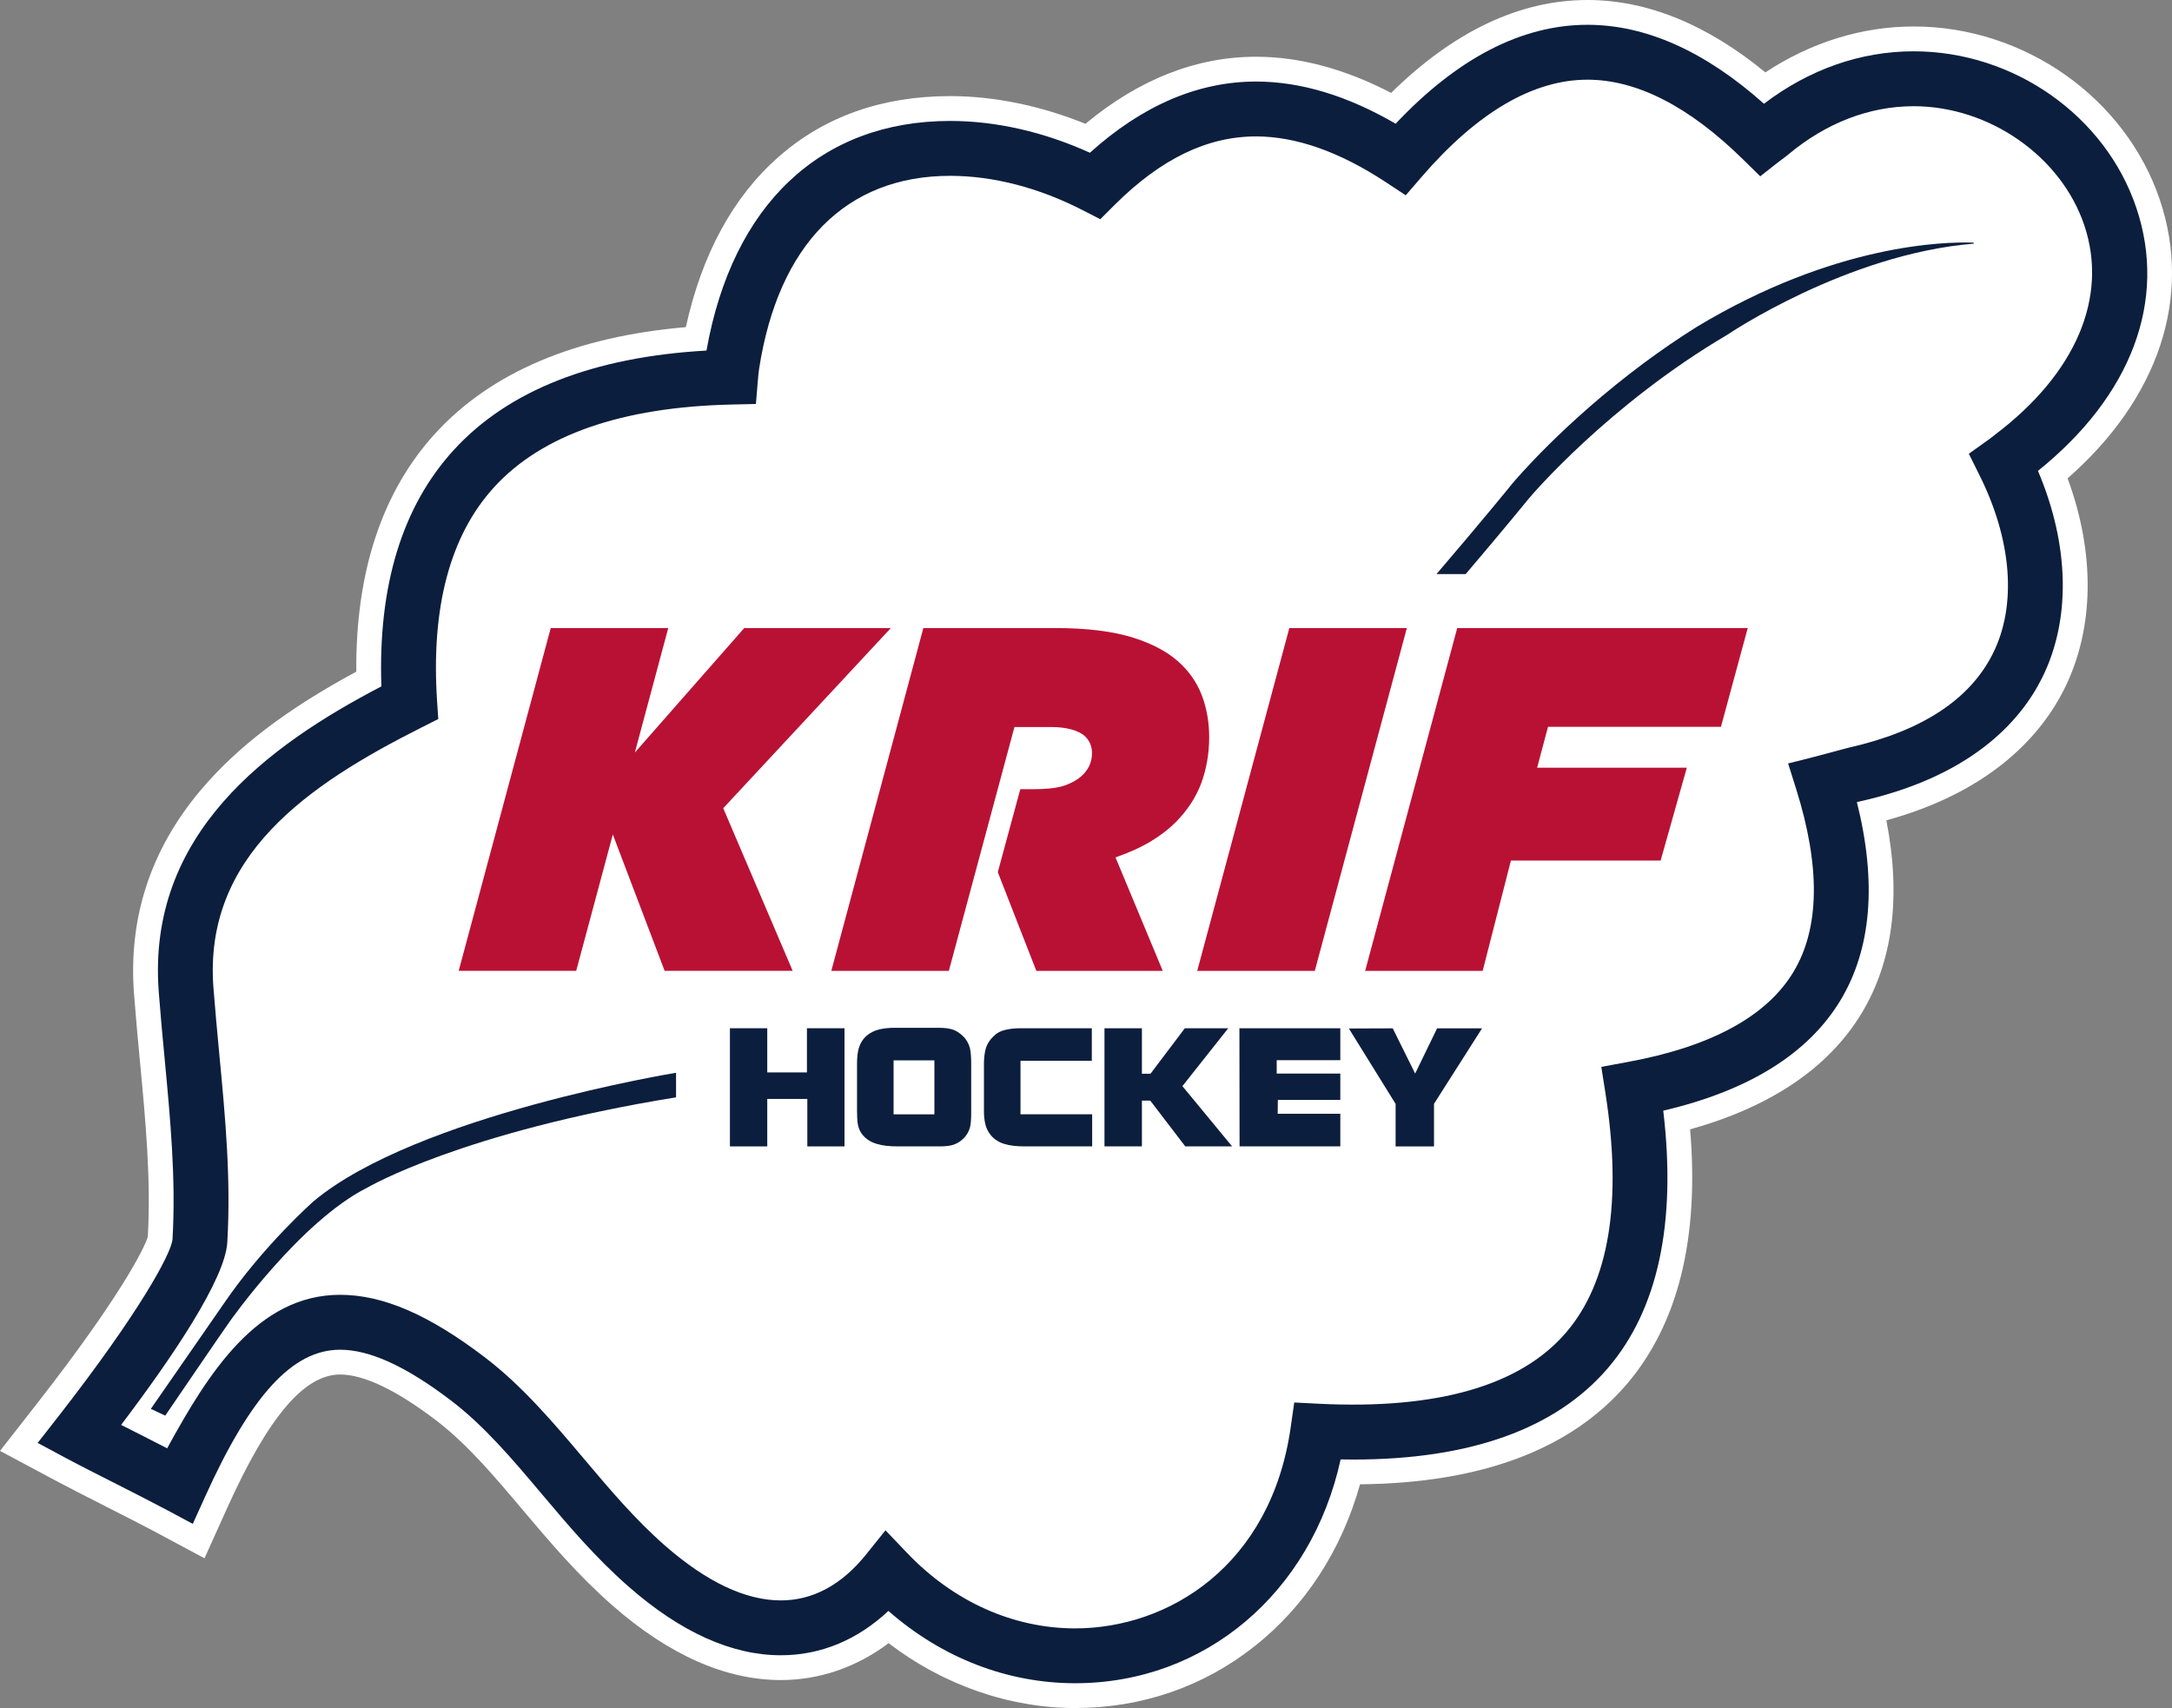 <?xml version="1.0" encoding="UTF-8" standalone="no"?>
<!-- Created with Inkscape (http://www.inkscape.org/) -->

<svg
   xmlns:dc="http://purl.org/dc/elements/1.1/"
   xmlns:cc="http://creativecommons.org/ns#"
   xmlns:rdf="http://www.w3.org/1999/02/22-rdf-syntax-ns#"
   xmlns:svg="http://www.w3.org/2000/svg"
   xmlns="http://www.w3.org/2000/svg"
   xmlns:sodipodi="http://sodipodi.sourceforge.net/DTD/sodipodi-0.dtd"
   xmlns:inkscape="http://www.inkscape.org/namespaces/inkscape"
   width="217.469"
   height="171.021"
   viewBox="0 0 217.469 171.021"
   id="svg2"
   version="1.1"
   inkscape:version="0.91 r13725"
   sodipodi:docname="KRIF Hockey.svg">
  <rect x="0" y="0" width="217.469" height="171.021" fill="#808080" stroke="none"/>
  <defs
     id="defs4">
    <clipPath
       clipPathUnits="userSpaceOnUse"
       id="clipPath274">
      <path
         d="m 39.993,1015.423 173.975,0 0,136.817 -173.975,0 0,-136.817 z"
         id="path276"
         inkscape:connector-curvature="0" />
    </clipPath>
    <clipPath
       clipPathUnits="userSpaceOnUse"
       id="clipPath286">
      <path
         d="m 0,1190.55 841.89,0 L 841.89,0 0,0 0,1190.55 Z"
         id="path288"
         inkscape:connector-curvature="0" />
    </clipPath>
  </defs>
  <sodipodi:namedview
     id="base"
     pagecolor="#ffffff"
     bordercolor="#666666"
     borderopacity="1.0"
     inkscape:pageopacity="0.0"
     inkscape:pageshadow="2"
     inkscape:zoom="1.2673828"
     inkscape:cx="256.25135"
     inkscape:cy="204.38897"
     inkscape:document-units="px"
     inkscape:current-layer="layer1"
     showgrid="false"
     units="px"
     inkscape:window-width="1920"
     inkscape:window-height="1137"
     inkscape:window-x="-4"
     inkscape:window-y="-4"
     inkscape:window-maximized="1" />
  <g
     inkscape:label="Taso 1"
     inkscape:groupmode="layer"
     id="layer1"
     transform="translate(0,-881.341)">
    <g
       id="g4151"
       transform="matrix(1.25,0,0,-1.25,85.956,2309.527)">
      <g
         transform="translate(-108.758,-9.691)"
         id="g270">
        <g
           clip-path="url(#clipPath274)"
           id="g272">
          <g
             transform="translate(212.997,1136.225)"
             id="g278">
            <path
               inkscape:connector-curvature="0"
               id="path280"
               style="fill:#ffffff;fill-opacity:1;fill-rule:nonzero;stroke:none"
               d="m 0,0 c -2.754,8.18 -10.859,13.894 -19.722,13.894 -4.135,0 -8.236,-1.271 -11.876,-3.677 -4.693,3.85 -9.486,5.798 -14.25,5.798 -5.418,0 -10.707,-2.506 -15.73,-7.443 -3.688,1.923 -7.328,2.898 -10.815,2.898 -4.782,0 -9.383,-1.81 -13.671,-5.374 -3.572,1.453 -7.317,2.221 -10.836,2.221 -5.441,0 -10.06,-1.634 -13.725,-4.854 -3.649,-3.201 -6.154,-7.795 -7.444,-13.654 -8.835,-0.755 -15.583,-3.612 -20.057,-8.497 -4.266,-4.666 -6.397,-11.084 -6.34,-19.099 -5.565,-3.005 -9.521,-6.013 -12.442,-9.465 -4.02,-4.753 -5.824,-10.242 -5.363,-16.327 0.138,-1.818 0.31,-3.644 0.459,-5.256 l 0.017,-0.16 c 0.456,-4.833 0.886,-9.409 0.632,-14.047 -0.214,-0.823 -2.2,-4.814 -8.78,-13.248 l -3.061,-3.915 4.384,-2.341 c 1.072,-0.575 2.64,-1.378 4.037,-2.081 l 0.072,-0.041 c 1.371,-0.691 2.92,-1.478 3.937,-2.022 l 3.949,-2.117 1.842,4.082 c 3.281,7.257 6.147,10.638 9.017,10.638 1.901,0 4.487,-1.233 7.687,-3.666 2.5,-1.911 4.665,-4.476 6.957,-7.195 2.172,-2.571 4.415,-5.223 7.195,-7.656 4.522,-3.957 9.051,-5.957 13.469,-5.957 3.086,0 6.066,1.024 8.63,2.956 4.367,-3.351 9.678,-5.197 14.944,-5.197 5.305,0 10.267,1.704 14.349,4.933 4.061,3.198 6.984,7.694 8.469,12.988 9.702,0.095 16.892,2.795 21.364,8.02 4.108,4.812 5.817,11.676 5.073,20.411 6.487,1.816 11.115,4.947 13.751,9.323 2.492,4.138 3.158,9.332 1.97,15.43 8.63,2.377 12.515,7.037 14.259,10.538 2.393,4.814 2.488,10.798 0.257,16.857 C -0.083,-15.896 2.609,-7.768 0,0" />
          </g>
        </g>
      </g>
      <g
         transform="translate(-108.758,-9.691)"
         id="g284"
         clip-path="url(#clipPath286)">
        <g
           id="g290"
           transform="translate(211.113,1135.588)">
          <path
             d="m 0,0 c -2.479,7.382 -9.816,12.542 -17.838,12.542 -4.248,0 -8.371,-1.447 -11.99,-4.202 -4.705,4.197 -9.455,6.326 -14.136,6.326 -5.251,0 -10.412,-2.666 -15.367,-7.924 -3.851,2.241 -7.603,3.378 -11.177,3.378 -4.646,0 -9.119,-1.921 -13.311,-5.704 -3.69,1.674 -7.533,2.548 -11.197,2.548 -10.364,0 -17.443,-6.691 -19.515,-18.393 -9.065,-0.511 -15.871,-3.186 -20.24,-7.963 -4.13,-4.512 -6.079,-10.877 -5.8,-18.936 -9.085,-4.741 -18.791,-11.819 -17.834,-24.46 0.138,-1.812 0.305,-3.616 0.471,-5.349 0.466,-4.959 0.91,-9.647 0.632,-14.478 -0.081,-1.095 -2.595,-5.802 -9.193,-14.257 l -1.607,-2.055 2.303,-1.236 c 1.052,-0.565 2.59,-1.342 4.075,-2.093 1.456,-0.739 2.965,-1.509 3.975,-2.048 l 2.072,-1.108 0.968,2.141 c 3.689,8.17 7.03,11.808 10.828,11.808 2.378,0 5.289,-1.329 8.891,-4.073 2.669,-2.034 4.907,-4.686 7.273,-7.492 2.125,-2.519 4.325,-5.123 6.982,-7.44 4.149,-3.631 8.242,-5.47 12.161,-5.47 3.179,0 6.121,1.216 8.614,3.552 4.284,-3.756 9.521,-5.792 14.96,-5.792 10.434,0 18.931,7.273 21.264,17.928 0.349,-0.003 0.685,-0.01 1.022,-0.01 9.367,0 16.224,2.466 20.385,7.325 4.011,4.686 5.503,11.622 4.434,20.621 6.85,1.599 11.624,4.572 14.2,8.849 2.478,4.119 2.918,9.451 1.309,15.87 9.127,1.982 13.109,6.473 14.84,9.959 2.323,4.668 2.186,10.625 -0.335,16.571 C -0.38,-15.037 2.49,-7.402 0,0 m -11.306,-18.158 c -0.121,-0.094 -0.202,-0.153 -0.269,-0.209 -0.083,-0.067 -0.144,-0.113 -0.315,-0.236 l -1.528,-1.091 0.836,-1.682 c 2.619,-5.232 3.02,-10.447 1.1,-14.303 -1.836,-3.702 -5.714,-6.235 -11.527,-7.552 -1.509,-0.406 -3.416,-0.916 -4.885,-1.27 l 0.64,-2.033 c 1.964,-6.237 1.893,-11.174 -0.209,-14.661 -2.144,-3.572 -6.619,-5.996 -13.288,-7.222 l -2.105,-0.39 0.332,-2.114 c 1.357,-8.688 0.299,-15.129 -3.146,-19.155 -3.643,-4.26 -10.303,-6.182 -19.779,-5.717 l -2.003,0.103 -0.283,-1.982 c -1.587,-11.13 -9.816,-16.113 -17.265,-16.113 -4.961,0 -9.743,2.143 -13.461,6.042 l -1.732,1.814 -1.569,-1.956 c -1.96,-2.424 -4.256,-3.659 -6.812,-3.659 -2.828,0 -5.941,1.475 -9.267,4.378 -2.407,2.106 -4.495,4.58 -6.513,6.975 -2.419,2.861 -4.919,5.831 -7.975,8.152 -4.457,3.389 -8.124,4.974 -11.552,4.974 -6.623,0 -10.572,-6.297 -13.849,-12.297 -0.648,0.335 -1.331,0.677 -2.005,1.027 -0.566,0.285 -1.136,0.57 -1.682,0.85 4.091,5.404 8.333,11.67 8.504,14.624 0.297,5.158 -0.159,10.007 -0.647,15.135 -0.159,1.719 -0.328,3.496 -0.465,5.27 -0.796,10.544 7.558,16.257 16.711,20.856 l 1.3,0.654 -0.097,1.453 c -0.495,7.506 1.047,13.271 4.581,17.133 3.827,4.181 10.217,6.404 18.986,6.607 l 1.972,0.045 0.164,1.973 c 0.021,0.231 0.061,0.647 0.09,0.832 1.54,9.976 6.979,15.47 15.302,15.47 3.441,0 7.11,-0.95 10.602,-2.744 l 1.427,-0.731 1.13,1.128 c 3.714,3.703 7.428,5.504 11.349,5.504 3.198,0 6.689,-1.229 10.377,-3.655 l 1.611,-1.061 1.259,1.46 c 4.465,5.176 8.937,7.8 13.297,7.8 3.957,0 8.151,-2.147 12.463,-6.387 l 1.376,-1.351 1.519,1.191 c 0.07,0.055 0.149,0.111 0.22,0.165 0.174,0.122 0.343,0.251 0.504,0.387 3.025,2.532 6.499,3.87 10.044,3.87 6.059,0 11.815,-4.013 13.67,-9.538 1.932,-5.751 -0.667,-11.866 -7.138,-16.763"
             style="fill:#0c1e3d;fill-opacity:1;fill-rule:nonzero;stroke:none"
             id="path292"
             inkscape:connector-curvature="0" />
        </g>
        <g
           id="g294"
           transform="translate(132.036,1084.762)">
          <path
             d="m 0,0 c 0.811,0.476 1.526,1.021 2.127,1.616 0.938,0.945 1.633,2.001 2.053,3.139 0.418,1.14 0.632,2.378 0.632,3.682 0,1.101 -0.173,2.156 -0.513,3.135 -0.342,0.988 -0.903,1.876 -1.668,2.638 -0.923,0.924 -2.225,1.657 -3.864,2.177 -1.637,0.519 -3.74,0.782 -6.254,0.782 l -10.596,0 -7.373,-27.461 9.414,0 5.255,19.534 2.951,0 c 1.24,0 2.238,-0.283 2.725,-0.767 0.357,-0.354 0.535,-0.793 0.535,-1.313 0,-0.679 -0.243,-1.266 -0.73,-1.745 C -5.646,5.076 -6.13,4.787 -6.75,4.562 -7.444,4.314 -8.461,4.264 -9.191,4.264 l -1.126,0 -1.803,-6.646 3.088,-7.91 10.125,0 -3.785,9.091 0.283,0.103 C -1.504,-0.768 -0.693,-0.404 0,0"
             style="fill:#b91134;fill-opacity:1;fill-rule:nonzero;stroke:none"
             id="path296"
             inkscape:connector-curvature="0" />
        </g>
        <g
           id="g298"
           transform="translate(152.68,1101.931)">
          <path
             d="m 0,0 -9.412,0 -7.378,-27.461 9.417,0 L 0,0 Z"
             style="fill:#b91134;fill-opacity:1;fill-rule:nonzero;stroke:none"
             id="path300"
             inkscape:connector-curvature="0" />
        </g>
        <g
           id="g302"
           transform="translate(156.715,1101.931)">
          <path
             d="m 0,0 -7.374,-27.461 9.413,0 2.262,8.837 11.992,0 2.098,7.439 -11.99,0 0.872,3.274 13.851,0 L 23.27,0 0,0 Z"
             style="fill:#b91134;fill-opacity:1;fill-rule:nonzero;stroke:none"
             id="path304"
             inkscape:connector-curvature="0" />
        </g>
        <g
           id="g306"
           transform="translate(97.924,1087.501)">
          <path
             d="m 0,0 13.425,14.431 -11.743,0 -8.763,-9.974 2.676,9.974 -9.412,0 -7.371,-27.455 9.412,0 2.932,10.921 4.149,-10.921 10.255,0 L 0,0 Z"
             style="fill:#b91134;fill-opacity:1;fill-rule:nonzero;stroke:none"
             id="path308"
             inkscape:connector-curvature="0" />
        </g>
        <g
           id="g310"
           transform="translate(107.638,1060.411)">
          <path
             d="m 0,0 -2.979,0 0,3.802 -3.209,0 0,-3.802 -2.991,0 0,9.464 2.991,0 0,-3.538 3.178,0 0,3.538 3.01,0 L 0,0 Z"
             style="fill:#0c1e3d;fill-opacity:1;fill-rule:nonzero;stroke:none"
             id="path312"
             inkscape:connector-curvature="0" />
        </g>
        <g
           id="g314"
           transform="translate(117.784,1063.106)">
          <path
             d="m 0,0 c 0,-0.513 -0.028,-0.894 -0.09,-1.148 -0.093,-0.366 -0.278,-0.677 -0.561,-0.948 -0.257,-0.24 -0.549,-0.406 -0.879,-0.499 -0.26,-0.067 -0.611,-0.1 -1.055,-0.1 l -3.268,0 c -0.698,0 -1.266,0.064 -1.698,0.197 -0.552,0.162 -0.963,0.452 -1.243,0.856 -0.15,0.228 -0.247,0.475 -0.288,0.744 -0.043,0.268 -0.062,0.622 -0.062,1.052 l 0,3.75 c 0,0.53 0.045,0.948 0.143,1.276 0.124,0.403 0.335,0.74 0.642,1.003 0.256,0.217 0.57,0.38 0.939,0.477 0.368,0.094 0.783,0.144 1.244,0.144 l 3.579,0 c 0.442,0 0.807,-0.044 1.088,-0.129 C -1.226,6.588 -0.946,6.413 -0.666,6.146 -0.385,5.881 -0.199,5.552 -0.1,5.173 -0.033,4.893 0,4.496 0,3.979 L 0,0 Z m -2.947,4.196 -3.269,0 0,-4.325 3.269,0 0,4.325 z"
             style="fill:#0c1e3d;fill-opacity:1;fill-rule:nonzero;stroke:none"
             id="path316"
             inkscape:connector-curvature="0" />
        </g>
        <g
           id="g318"
           transform="translate(127.474,1060.411)">
          <path
             d="m 0,0 -5.389,0 c -0.677,0 -1.226,0.064 -1.647,0.197 -0.522,0.162 -0.924,0.451 -1.197,0.856 -0.162,0.23 -0.274,0.494 -0.335,0.78 -0.067,0.289 -0.1,0.612 -0.1,0.978 l 0,3.762 c 0,0.513 0.054,0.948 0.157,1.304 0.112,0.351 0.321,0.676 0.63,0.964 0.239,0.241 0.541,0.402 0.904,0.487 0.357,0.093 0.787,0.136 1.277,0.136 l 5.672,0 0,-2.606 -5.713,0 0,-4.287 L 0,2.571 0,0 Z"
             style="fill:#0c1e3d;fill-opacity:1;fill-rule:nonzero;stroke:none"
             id="path320"
             inkscape:connector-curvature="0" />
        </g>
        <g
           id="g322"
           transform="translate(138.685,1060.411)">
          <path
             d="m 0,0 -3.752,0 -2.806,3.669 -0.668,0 0,-3.669 -2.999,0 0,9.464 2.999,0 0,-3.643 0.689,0 2.749,3.643 3.476,0 L -3.982,4.828 0,0 Z"
             style="fill:#0c1e3d;fill-opacity:1;fill-rule:nonzero;stroke:none"
             id="path324"
             inkscape:connector-curvature="0" />
        </g>
        <g
           id="g326"
           transform="translate(147.351,1060.411)">
          <path
             d="m 0,0 -8.07,0 -0.012,9.464 8.082,0 0,-2.559 -5.095,0 0,-1.072 5.095,0 0,-2.112 -5.004,0 L -5.016,2.616 0,2.616 0,0 Z"
             style="fill:#0c1e3d;fill-opacity:1;fill-rule:nonzero;stroke:none"
             id="path328"
             inkscape:connector-curvature="0" />
        </g>
        <g
           id="g330"
           transform="translate(158.704,1069.868)">
          <path
             d="m 0,0 -3.849,-6.045 0,-3.412 -3.075,0 0,3.405 -3.744,6.039 L -7.154,0 -5.358,-3.624 -3.6,0 0,0 Z"
             style="fill:#0c1e3d;fill-opacity:1;fill-rule:nonzero;stroke:none"
             id="path332"
             inkscape:connector-curvature="0" />
        </g>
        <g
           id="g334"
           transform="translate(198.082,1132.803)">
          <path
             d="m 0,0 c -2.293,0.086 -11.125,-0.09 -22.184,-6.748 -1.519,-0.953 -2.92,-1.924 -4.168,-2.847 -6.513,-4.835 -10.426,-9.495 -10.6,-9.703 -0.049,-0.063 -2.366,-2.917 -6.075,-7.25 l 2.338,0 c 3.122,3.671 5.035,6.022 5.075,6.071 0.097,0.121 6.318,7.472 15.894,13.107 0,0 9.521,6.455 19.725,7.29 L 0,0 Z"
             style="fill:#0c1e3d;fill-opacity:1;fill-rule:nonzero;stroke:none"
             id="path336"
             inkscape:connector-curvature="0" />
        </g>
        <g
           id="g338"
           transform="translate(94.144,1066.309)">
          <path
             d="m 0,0 c 0,0 -20.744,-3.386 -29.013,-10.275 0,0 -4.042,-3.559 -7.233,-8.247 l -5.822,-8.4 1.152,-0.542 c 0,0 4.819,7.071 5.15,7.516 0,0 5.653,8.055 11.049,10.754 0,0 7.551,4.448 24.717,7.226 L 0,0 Z"
             style="fill:#0c1e3d;fill-opacity:1;fill-rule:nonzero;stroke:none"
             id="path340"
             inkscape:connector-curvature="0" />
        </g>
      </g>
    </g>
  </g>
</svg>
